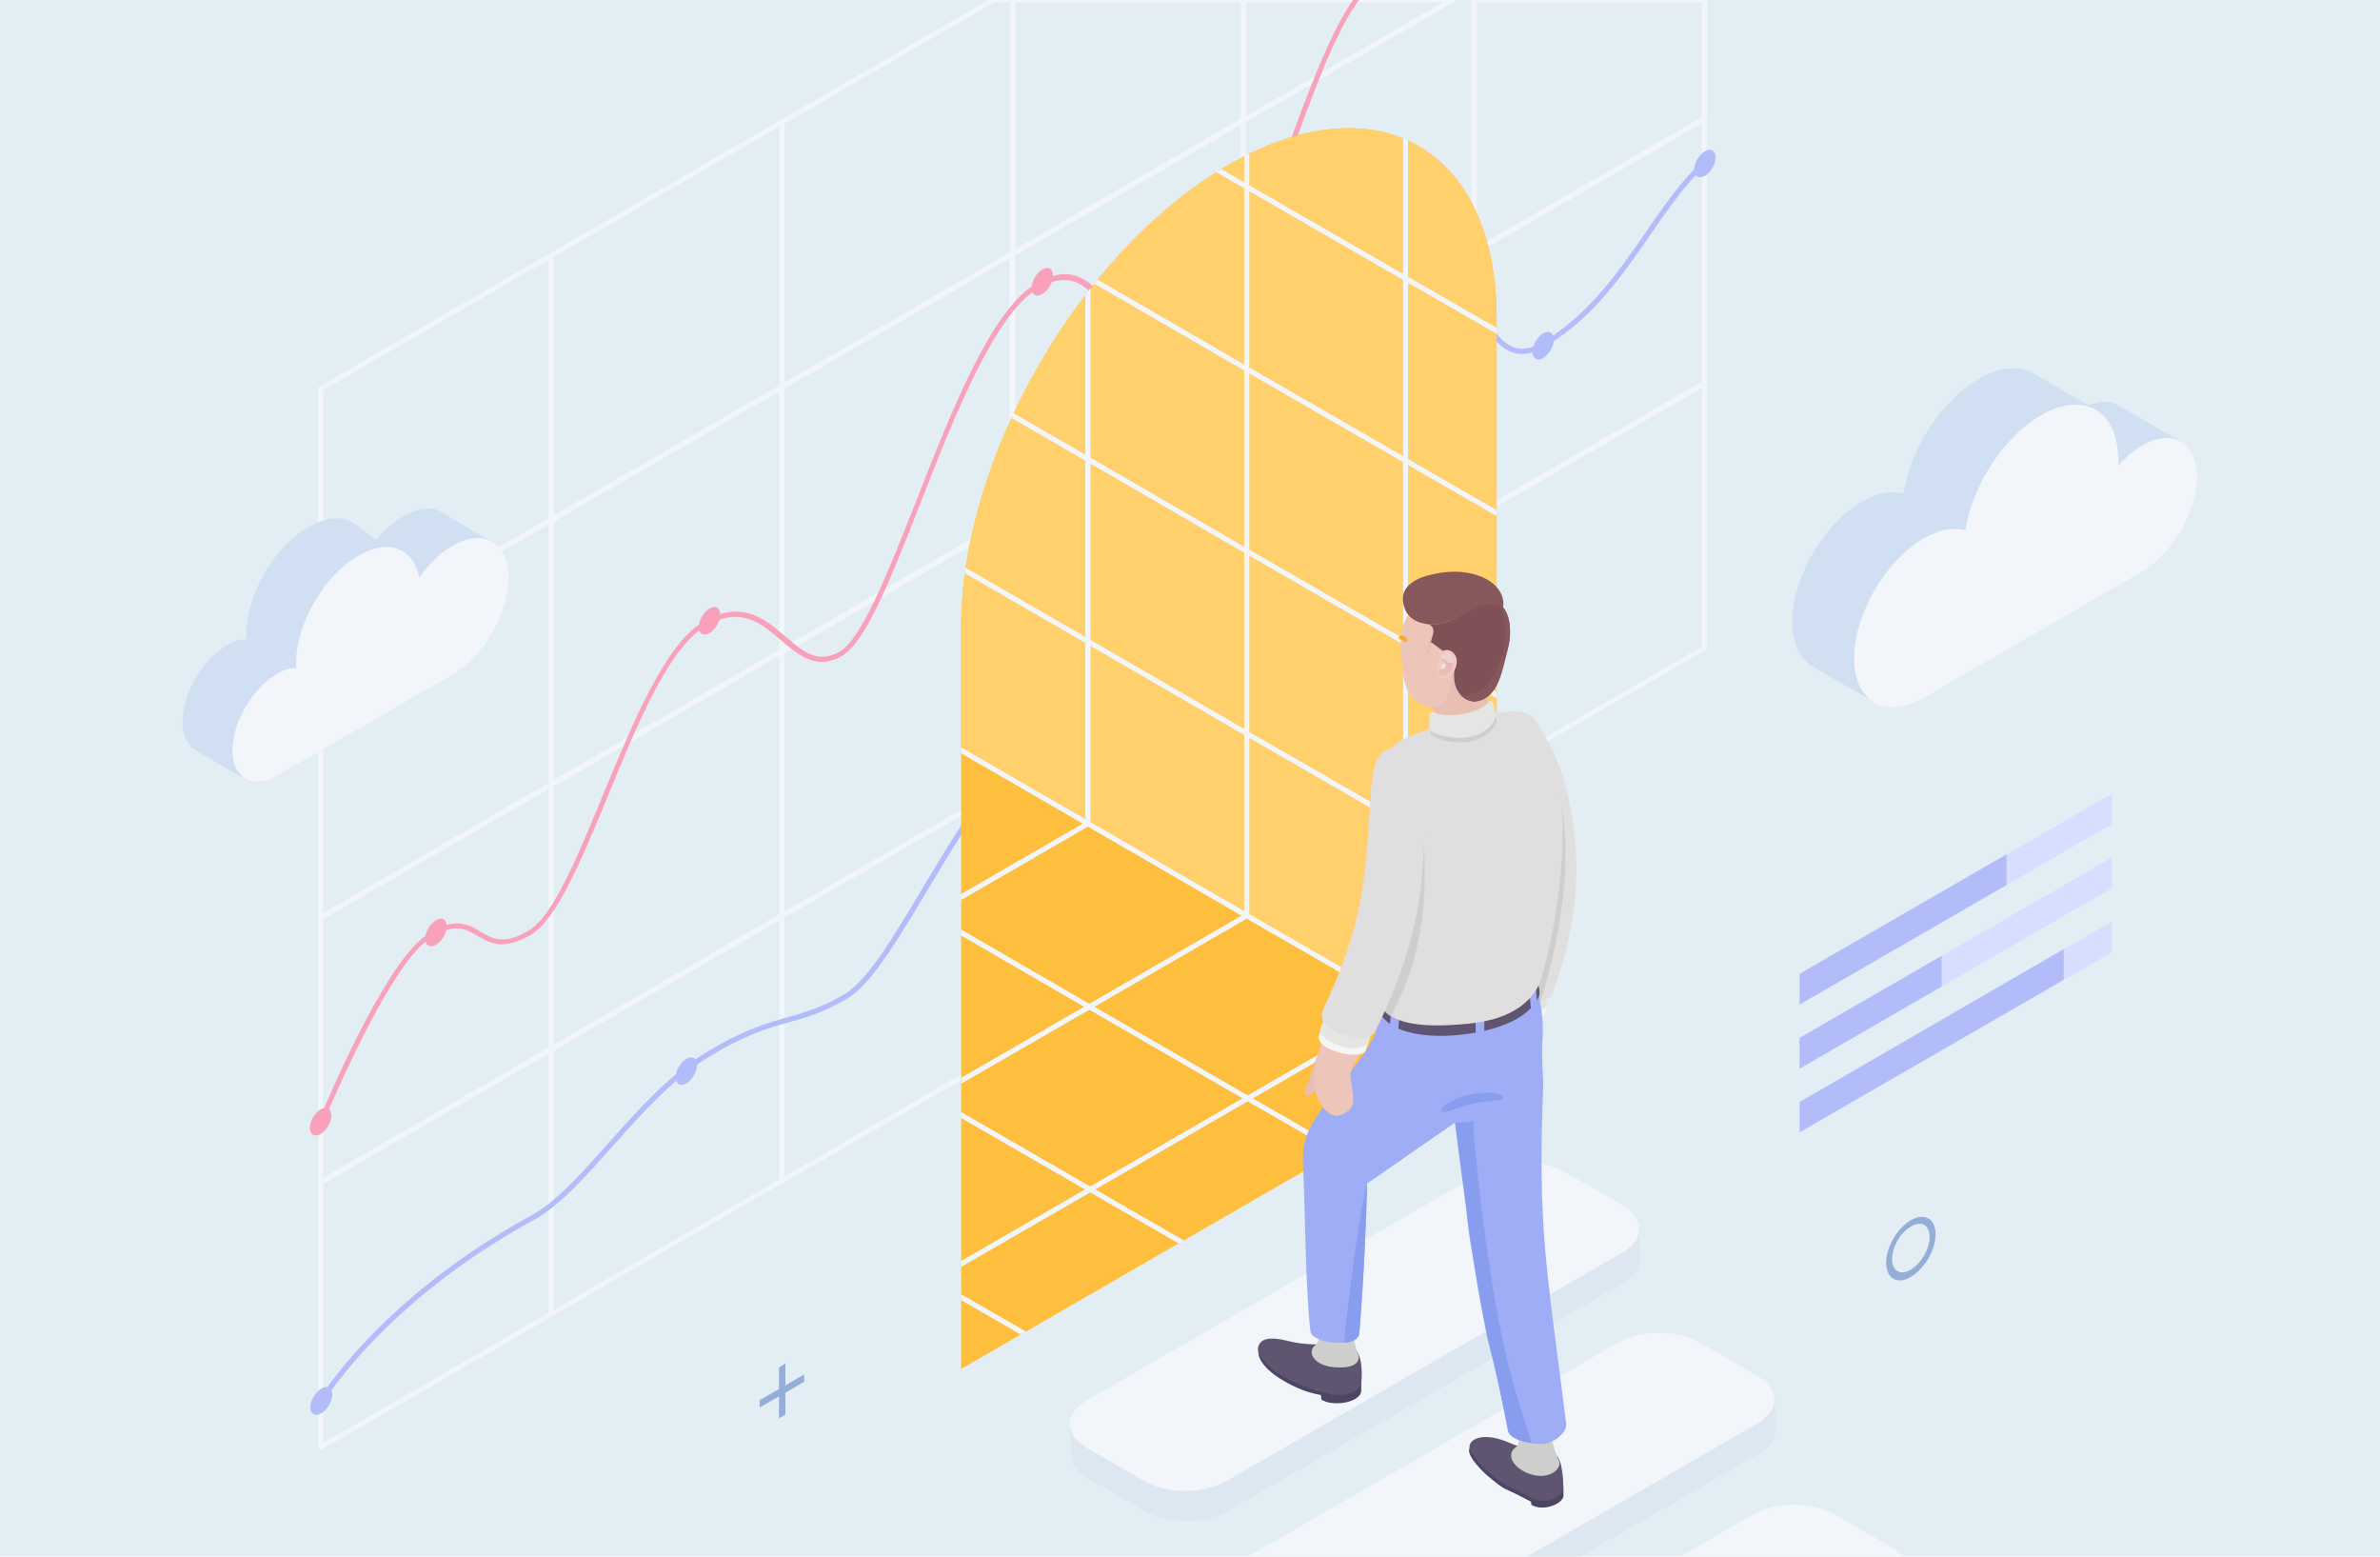 <?xml version="1.0" encoding="utf-8"?>
<!-- Generator: Adobe Illustrator 27.7.0, SVG Export Plug-In . SVG Version: 6.00 Build 0)  -->
<svg version="1.1" id="Layer_1" xmlns="http://www.w3.org/2000/svg" xmlns:xlink="http://www.w3.org/1999/xlink" x="0px" y="0px"
	 width="520px" height="340px" viewBox="0 0 520 340" style="enable-background:new 0 0 520 340;" xml:space="preserve">
<style type="text/css">
	.st0{fill:#E2EEF4;}
	.st1{fill:#F2F6FA;}
	.st2{fill:#D4ECE5;}
	.st3{fill:#DDE7F1;}
	.st4{fill:#F9A0BA;}
	.st5{fill:none;stroke:#B2BCF9;stroke-width:1.132;stroke-linecap:round;stroke-linejoin:round;stroke-miterlimit:10;}
	.st6{clip-path:url(#SVGID_00000014599810318852624510000015607081308360672691_);fill:#FFD06C;}
	.st7{clip-path:url(#SVGID_00000014599810318852624510000015607081308360672691_);}
	.st8{fill:none;stroke:#F2F6FA;stroke-width:1.05;stroke-linecap:round;stroke-linejoin:round;stroke-miterlimit:10;}
	.st9{fill:#F4F5F5;}
	.st10{fill:#E5E5E4;}
	.st11{fill:#E0DEDE;}
	.st12{fill:#CECECD;}
	.st13{fill:#4C4664;}
	.st14{fill:#5F5570;}
	.st15{fill:#9FADF7;}
	.st16{fill:#899DEF;}
	.st17{fill:#959288;}
	.st18{fill-rule:evenodd;clip-rule:evenodd;fill:#E8BFB2;}
	.st19{fill-rule:evenodd;clip-rule:evenodd;fill:#EDC6B9;}
	.st20{fill:#7F5055;}
	.st21{fill:#86585B;}
	.st22{fill-rule:evenodd;clip-rule:evenodd;fill:#F4A91C;}
	.st23{fill-rule:evenodd;clip-rule:evenodd;fill:#86585B;}
	.st24{fill:#EFCAC0;}
	.st25{opacity:0.58;fill:#F0D8D5;}
	.st26{fill:url(#SVGID_00000050638293281779999060000006153338209787134373_);}
	.st27{fill:#F4E2DC;}
	.st28{fill-rule:evenodd;clip-rule:evenodd;fill:#FAAC31;}
	.st29{filter:url(#Adobe_OpacityMaskFilter);}
	.st30{filter:url(#Adobe_OpacityMaskFilter_00000172427873091197229630000014774421049702781582_);}
	
		.st31{mask:url(#SVGID_00000072256514006578620400000015740407421158683796_);fill:url(#SVGID_00000173128188006722196620000000952082713668702357_);}
	.st32{fill:url(#SVGID_00000145020681302634627040000003220574996229751967_);}
	.st33{fill:#E8BFB2;}
	.st34{fill:#EDC6B9;}
	.st35{fill:#EDEDED;}
	.st36{fill:#D0E0F2;}
	.st37{fill:none;}
	.st38{fill:#B2BCF9;}
	.st39{fill:#D7DEFF;}
	.st40{opacity:0.6;fill:#6384C3;}
</style>
<rect class="st0" width="520" height="340"/>
<path class="st1" d="M384,300.5l-12.5-7.2c-5-2.9-13-2.9-18,0l-81,46.8h61.1l50.4-29.1C388.9,308,388.9,303.4,384,300.5z"/>
<path class="st2" d="M387.7,305.2L387.7,305.2c0,0,0,0,0,0.1C387.7,305.3,387.7,305.2,387.7,305.2z"/>
<path class="st3" d="M384,310.9L333.6,340h11.7l39-22.5c2.5-1.4,3.7-3.3,3.7-5.2c0-0.1-0.1-3.5-0.2-6.4
	C387.6,307.7,386.4,309.5,384,310.9z"/>
<path class="st1" d="M271.4,26.8c0.1,0,0.2,0.1,0.3,0.1s0.2,0,0.3-0.1l45.6-26.3c0.2-0.1,0.3-0.3,0.3-0.5h-46.6v26.3
	C271.1,26.5,271.2,26.7,271.4,26.8z M272.2,0.5h43.1l-43.1,24.9V0.5z"/>
<path class="st1" d="M321.7,55.5c0.1,0,0.2,0.1,0.3,0.1s0.2,0,0.3-0.1l50.4-29.1c0.2-0.1,0.3-0.3,0.3-0.5V0h-51.4v55.1
	C321.5,55.2,321.6,55.4,321.7,55.5z M322.5,0.5h49.3v25.1l-49.3,28.5V0.5z"/>
<path class="st1" d="M221,55.9c0.1,0,0.2,0.1,0.3,0.1s0.2,0,0.3-0.1l50.4-29.1c0.2-0.1,0.3-0.3,0.3-0.5V0h-51.4v55.4
	C220.7,55.6,220.8,55.8,221,55.9z M221.8,0.5h49.3V26l-49.3,28.5V0.5z"/>
<path class="st1" d="M170.6,26.2c-0.2,0.1-0.3,0.3-0.3,0.5v57.8c0,0.2,0.1,0.4,0.3,0.5c0.1,0,0.2,0.1,0.3,0.1s0.2,0,0.3-0.1
	l50.4-29.1c0.2-0.1,0.3-0.3,0.3-0.5V0H216L170.6,26.2z M220.7,55.1l-49.3,28.5V27l45.8-26.5h3.5V55.1z"/>
<path class="st1" d="M321.5,0v54.8l-49.3,28.5V26.6L318.3,0h-2.1l-44.8,25.9c-0.2,0.1-0.3,0.3-0.3,0.5v57.8c0,0.2,0.1,0.4,0.3,0.5
	c0.1,0,0.2,0.1,0.3,0.1s0.2,0,0.3-0.1l50.4-29.1c0.2-0.1,0.3-0.3,0.3-0.5V0H321.5z"/>
<path class="st1" d="M383,330.8l-15.9,9.2h48.8c-0.6-0.7-1.4-1.3-2.4-1.9l-12.5-7.2C396,328,387.9,328,383,330.8z"/>
<g>
	<path class="st1" d="M70.1,143.2c-0.1,0-0.2,0-0.3-0.1c-0.2-0.1-0.3-0.3-0.3-0.5V84.9c0-0.2,0.1-0.4,0.3-0.5l50.4-29.1
		c0.2-0.1,0.4-0.1,0.5,0s0.3,0.3,0.3,0.5v57.8c0,0.2-0.1,0.4-0.3,0.5l-50.4,29.1C70.3,143.2,70.2,143.2,70.1,143.2z M70.6,85.2v56.6
		l49.3-28.5V56.7L70.6,85.2z"/>
	<path class="st1" d="M120.5,114.1c-0.1,0-0.2,0-0.3-0.1c-0.2-0.1-0.3-0.3-0.3-0.5V55.8c0-0.2,0.1-0.4,0.3-0.5l50.4-29.1
		c0.2-0.1,0.4-0.1,0.5,0s0.3,0.3,0.3,0.5v57.8c0,0.2-0.1,0.4-0.3,0.5L120.7,114C120.7,114.1,120.6,114.1,120.5,114.1z M121,56.1
		v56.6l49.3-28.5V27.6L121,56.1z"/>
	<path class="st1" d="M221.2,113.8c-0.1,0-0.2,0-0.3-0.1c-0.2-0.1-0.3-0.3-0.3-0.5V55.4c0-0.2,0.1-0.4,0.3-0.5l50.4-29.1
		c0.2-0.1,0.4-0.1,0.5,0s0.3,0.3,0.3,0.5v57.8c0,0.2-0.1,0.4-0.3,0.5l-50.4,29.1C221.4,113.7,221.3,113.8,221.2,113.8z M221.8,55.7
		v56.6l49.3-28.5V27.2L221.8,55.7z"/>
	<path class="st1" d="M170.9,142.8c-0.1,0-0.2,0-0.3-0.1c-0.2-0.1-0.3-0.3-0.3-0.5V84.5c0-0.2,0.1-0.4,0.3-0.5L221,55
		c0.2-0.1,0.4-0.1,0.5,0s0.3,0.3,0.3,0.5v57.8c0,0.2-0.1,0.4-0.3,0.5l-50.4,29.1C171,142.8,171,142.8,170.9,142.8z M171.4,84.8v56.6
		l49.3-28.5V56.3L171.4,84.8z"/>
	<path class="st1" d="M70.1,201c-0.1,0-0.2,0-0.3-0.1c-0.2-0.1-0.3-0.3-0.3-0.5v-57.8c0-0.2,0.1-0.4,0.3-0.5l50.4-29.1
		c0.2-0.1,0.4-0.1,0.5,0s0.3,0.3,0.3,0.5v57.8c0,0.2-0.1,0.4-0.3,0.5l-50.4,29.1C70.3,201,70.2,201,70.1,201z M70.6,143v56.6
		l49.3-28.5v-56.6L70.6,143z"/>
	<path class="st1" d="M120.5,171.9c-0.1,0-0.2,0-0.3-0.1c-0.2-0.1-0.3-0.3-0.3-0.5v-57.8c0-0.2,0.1-0.4,0.3-0.5L170.6,84
		c0.2-0.1,0.4-0.1,0.5,0s0.3,0.3,0.3,0.5v57.8c0,0.2-0.1,0.4-0.3,0.5l-50.4,29.1C120.7,171.9,120.6,171.9,120.5,171.9z M121,113.9
		v56.6l49.3-28.5V85.4L121,113.9z"/>
	<path class="st1" d="M271.6,142.5c-0.1,0-0.2,0-0.3-0.1c-0.2-0.1-0.3-0.3-0.3-0.5V84.1c0-0.2,0.1-0.4,0.3-0.5l50.4-29.1
		c0.2-0.1,0.4-0.1,0.5,0s0.3,0.3,0.3,0.5v57.8c0,0.2-0.1,0.4-0.3,0.5l-50.4,29.1C271.8,142.5,271.7,142.5,271.6,142.5z M272.2,84.4
		V141l49.3-28.5V56L272.2,84.4z"/>
	<path class="st1" d="M221.2,171.6c-0.1,0-0.2,0-0.3-0.1c-0.2-0.1-0.3-0.3-0.3-0.5v-57.8c0-0.2,0.1-0.4,0.3-0.5l50.4-29.1
		c0.2-0.1,0.4-0.1,0.5,0s0.3,0.3,0.3,0.5V142c0,0.2-0.1,0.4-0.3,0.5l-50.4,29.1C221.4,171.5,221.3,171.6,221.2,171.6z M221.8,113.5
		v56.6l49.3-28.5V85L221.8,113.5z"/>
	<path class="st1" d="M170.9,200.6c-0.1,0-0.2,0-0.3-0.1c-0.2-0.1-0.3-0.3-0.3-0.5v-57.8c0-0.2,0.1-0.4,0.3-0.5l50.4-29.1
		c0.2-0.1,0.4-0.1,0.5,0s0.3,0.3,0.3,0.5V171c0,0.2-0.1,0.4-0.3,0.5l-50.4,29.1C171,200.6,171,200.6,170.9,200.6z M171.4,142.6v56.6
		l49.3-28.5v-56.6L171.4,142.6z"/>
	<path class="st1" d="M70.1,258.8c-0.1,0-0.2,0-0.3-0.1c-0.2-0.1-0.3-0.3-0.3-0.5v-57.8c0-0.2,0.1-0.4,0.3-0.5l50.4-29.1
		c0.2-0.1,0.4-0.1,0.5,0s0.3,0.3,0.3,0.5v57.8c0,0.2-0.1,0.4-0.3,0.5l-50.4,29.1C70.3,258.8,70.2,258.8,70.1,258.8z M70.6,200.8
		v56.6l49.3-28.5v-56.6L70.6,200.8z"/>
	<path class="st1" d="M120.5,229.7c-0.1,0-0.2,0-0.3-0.1c-0.2-0.1-0.3-0.3-0.3-0.5v-57.8c0-0.2,0.1-0.4,0.3-0.5l50.4-29.1
		c0.2-0.1,0.4-0.1,0.5,0s0.3,0.3,0.3,0.5v57.8c0,0.2-0.1,0.4-0.3,0.5l-50.4,29.1C120.7,229.7,120.6,229.7,120.5,229.7z M121,171.7
		v56.6l49.3-28.5v-56.6L121,171.7z"/>
	<path class="st1" d="M271.6,200.3c-0.1,0-0.2,0-0.3-0.1c-0.2-0.1-0.3-0.3-0.3-0.5V142c0-0.2,0.1-0.4,0.3-0.5l50.4-29.1
		c0.2-0.1,0.4-0.1,0.5,0s0.3,0.3,0.3,0.5v57.8c0,0.2-0.1,0.4-0.3,0.5l-50.4,29.1C271.8,200.3,271.7,200.3,271.6,200.3z M272.2,142.3
		v56.6l49.3-28.5v-56.6L272.2,142.3z"/>
	<path class="st1" d="M322,113.4c-0.1,0-0.2,0-0.3-0.1c-0.2-0.1-0.3-0.3-0.3-0.5V55.1c0-0.2,0.1-0.4,0.3-0.5l50.4-29.1
		c0.2-0.1,0.4-0.1,0.5,0s0.3,0.3,0.3,0.5v57.8c0,0.2-0.1,0.4-0.3,0.5l-50.4,29.1C322.2,113.4,322.1,113.4,322,113.4z M322.5,55.4
		V112l49.3-28.5V26.9L322.5,55.4z"/>
	<path class="st1" d="M322,171.2c-0.1,0-0.2,0-0.3-0.1c-0.2-0.1-0.3-0.3-0.3-0.5v-57.8c0-0.2,0.1-0.4,0.3-0.5l50.4-29.1
		c0.2-0.1,0.4-0.1,0.5,0s0.3,0.3,0.3,0.5v57.8c0,0.2-0.1,0.4-0.3,0.5l-50.4,29.1C322.2,171.2,322.1,171.2,322,171.2z M322.5,113.2
		v56.6l49.3-28.5V84.7L322.5,113.2z"/>
	<path class="st1" d="M221.2,229.4c-0.1,0-0.2,0-0.3-0.1c-0.2-0.1-0.3-0.3-0.3-0.5V171c0-0.2,0.1-0.4,0.3-0.5l50.4-29.1
		c0.2-0.1,0.4-0.1,0.5,0s0.3,0.3,0.3,0.5v57.8c0,0.2-0.1,0.4-0.3,0.5l-50.4,29.1C221.4,229.3,221.3,229.4,221.2,229.4z M221.8,171.3
		v56.6l49.3-28.5v-56.6L221.8,171.3z"/>
	<path class="st1" d="M170.9,258.5c-0.1,0-0.2,0-0.3-0.1c-0.2-0.1-0.3-0.3-0.3-0.5v-57.8c0-0.2,0.1-0.4,0.3-0.5l50.4-29.1
		c0.2-0.1,0.4-0.1,0.5,0s0.3,0.3,0.3,0.5v57.8c0,0.2-0.1,0.4-0.3,0.5l-50.4,29.1C171,258.4,171,258.5,170.9,258.5z M171.4,200.4V257
		l49.3-28.5v-56.6L171.4,200.4z"/>
	<path class="st1" d="M70.1,316.6c-0.1,0-0.2,0-0.3-0.1c-0.2-0.1-0.3-0.3-0.3-0.5v-57.8c0-0.2,0.1-0.4,0.3-0.5l50.4-29.1
		c0.2-0.1,0.4-0.1,0.5,0s0.3,0.3,0.3,0.5V287c0,0.2-0.1,0.4-0.3,0.5l-50.4,29.1C70.3,316.6,70.2,316.6,70.1,316.6z M70.6,258.6v56.6
		l49.3-28.5v-56.6L70.6,258.6z"/>
	<path class="st1" d="M120.5,287.5c-0.1,0-0.2,0-0.3-0.1c-0.2-0.1-0.3-0.3-0.3-0.5v-57.8c0-0.2,0.1-0.4,0.3-0.5l50.4-29.1
		c0.2-0.1,0.4-0.1,0.5,0s0.3,0.3,0.3,0.5v57.8c0,0.2-0.1,0.4-0.3,0.5l-50.4,29.1C120.7,287.5,120.6,287.5,120.5,287.5z M121,229.5
		v56.6l49.3-28.5V201L121,229.5z"/>
</g>
<path class="st4" d="M295.6,0c-5.1,7.4-9.7,19.9-14.5,33c-6.8,18.5-13.8,37.5-22.8,43.4c-6.7,4.3-10.1-0.8-14-6.8
	c-4.1-6.3-8.8-13.4-18.2-7.5c-9.7,6-18.3,27.9-25.9,47.3c-6.1,15.4-11.8,30-16.7,32.9c-4.9,2.8-8.1,0-11.9-3.3
	c-4.5-3.8-9.6-8.2-18.1-3.1c-8.2,5-15,21.5-21.7,37.6c-5.6,13.6-10.9,26.5-16.2,29.7c-5.5,3.3-8,1.9-10.6,0.3
	c-2.8-1.7-5.8-3.4-12,0.9c-9.3,6.4-22.8,39-23.3,40.4c-0.1,0.3,0,0.6,0.3,0.7c0.1,0,0.1,0,0.2,0c0.2,0,0.4-0.1,0.5-0.4
	c0.1-0.3,13.9-33.7,22.9-39.9c5.6-3.8,8-2.4,10.7-0.8c2.7,1.6,5.7,3.3,11.8-0.3c5.6-3.4,11-16.4,16.7-30.2
	c6.5-15.9,13.3-32.3,21.2-37c7.8-4.7,12.3-0.8,16.7,3c3.8,3.2,7.7,6.6,13.2,3.4c5.3-3,10.8-17.1,17.2-33.4
	c7.5-19.2,16.1-40.9,25.4-46.7c8.5-5.3,12.5,0.7,16.7,7.2c3.9,5.9,7.9,12.1,15.6,7.1c9.3-6,16.4-25.3,23.3-43.9
	C287,20,291.7,7.1,296.9,0H295.6z"/>
<path class="st5" d="M372.5,35.6c-11.2,9.7-18.3,29.9-35.5,39.8c-19.1,11-16.9-49.2-33.8-38.6c-15.2,9.6-25.3,111.7-43,123.2
	c-15,9.7-15.1-9.6-32.5,1.3c-17.4,10.9-31.6,49.8-43,56.4c-11.4,6.6-15,3.5-30.2,12.7c-15.2,9.2-26.7,29.4-38.2,35.6
	c-32.8,17.9-46,39.8-46,39.8"/>
<g>
	<g>
		<defs>
			<path id="SVGID_1_" d="M268.4,36C236.1,54.7,210,99.8,210,136.9V299l117-67.5V69.3C326.9,32.3,300.7,17.4,268.4,36z"/>
		</defs>
		<use xlink:href="#SVGID_1_"  style="overflow:visible;fill:#FFBF3E;"/>
		<clipPath id="SVGID_00000075129652190416006620000003004256336810509746_">
			<use xlink:href="#SVGID_1_"  style="overflow:visible;"/>
		</clipPath>
		<polygon style="clip-path:url(#SVGID_00000075129652190416006620000003004256336810509746_);fill:#FFD06C;" points="390.7,268.1 
			196.4,155.9 196.4,-46.5 390.7,65.7 		"/>
		<g style="clip-path:url(#SVGID_00000075129652190416006620000003004256336810509746_);">
			<polygon class="st8" points="203.1,0.7 168.4,-19.3 168.4,-59.1 203.1,-39.1 			"/>
			<polygon class="st8" points="237.7,20.7 203.1,0.7 203.1,-39.1 237.7,-19.1 			"/>
			<polygon class="st8" points="272.4,40.8 237.7,20.7 237.7,-19.1 272.4,1 			"/>
			<polygon class="st8" points="341.8,80.8 307.1,60.8 307.1,21 341.8,41 			"/>
			<polygon class="st8" points="307.1,60.8 272.4,40.8 272.4,1 307.1,21 			"/>
			<polygon class="st8" points="203.1,40.5 168.4,20.5 168.4,-19.3 203.1,0.7 			"/>
			<polygon class="st8" points="237.7,60.5 203.1,40.5 203.1,0.7 237.7,20.7 			"/>
			<polygon class="st8" points="272.4,80.6 237.7,60.5 237.7,20.7 272.4,40.8 			"/>
			<polygon class="st8" points="341.8,120.6 307.1,100.6 307.1,60.8 341.8,80.8 			"/>
			<polygon class="st8" points="307.1,100.6 272.4,80.6 272.4,40.8 307.1,60.8 			"/>
			<polygon class="st8" points="203.1,80.3 168.4,60.3 168.4,20.5 203.1,40.5 			"/>
			<polygon class="st8" points="237.7,100.3 203.1,80.3 203.1,40.5 237.7,60.5 			"/>
			<polygon class="st8" points="272.4,120.4 237.7,100.3 237.7,60.5 272.4,80.6 			"/>
			<polygon class="st8" points="341.8,160.4 307.1,140.4 307.1,100.6 341.8,120.6 			"/>
			<polygon class="st8" points="307.1,140.4 272.4,120.4 272.4,80.6 307.1,100.6 			"/>
			<polygon class="st8" points="203.1,120.1 168.4,100.1 168.4,60.3 203.1,80.3 			"/>
			<polygon class="st8" points="237.7,140.1 203.1,120.1 203.1,80.3 237.7,100.3 			"/>
			<polygon class="st8" points="272.4,160.2 237.7,140.1 237.7,100.3 272.4,120.4 			"/>
			<polygon class="st8" points="341.8,200.2 307.1,180.2 307.1,140.4 341.8,160.4 			"/>
			<polygon class="st8" points="307.1,180.2 272.4,160.2 272.4,120.4 307.1,140.4 			"/>
			<polygon class="st8" points="203.1,159.9 168.4,139.9 168.4,100.1 203.1,120.1 			"/>
			<polygon class="st8" points="237.7,179.9 203.1,159.9 203.1,120.1 237.7,140.1 			"/>
			<polygon class="st8" points="272.4,200 237.7,179.9 237.7,140.1 272.4,160.2 			"/>
			<polygon class="st8" points="341.8,240 307.1,220 307.1,180.2 341.8,200.2 			"/>
			<polygon class="st8" points="307.1,220 272.4,200 272.4,160.2 307.1,180.2 			"/>
		</g>
		<g style="clip-path:url(#SVGID_00000075129652190416006620000003004256336810509746_);">
			<polygon class="st8" points="168.6,179.8 133.9,159.8 168.4,139.9 203.1,159.9 			"/>
			<polygon class="st8" points="203.3,199.8 168.6,179.8 203.1,159.9 237.7,179.9 			"/>
			<polygon class="st8" points="238,219.9 203.3,199.8 237.7,179.9 272.4,200 			"/>
			<polygon class="st8" points="307.3,259.9 272.6,239.9 307.1,220 341.8,240 			"/>
			<polygon class="st8" points="272.6,239.9 238,219.9 272.4,200 307.1,220 			"/>
			<polygon class="st8" points="134.1,199.7 99.4,179.7 133.9,159.8 168.6,179.8 			"/>
			<polygon class="st8" points="168.8,219.7 134.1,199.7 168.6,179.8 203.3,199.8 			"/>
			<polygon class="st8" points="203.5,239.8 168.8,219.7 203.3,199.8 238,219.9 			"/>
			<polygon class="st8" points="272.9,279.8 238.2,259.8 272.6,239.9 307.3,259.9 			"/>
			<polygon class="st8" points="238.2,259.8 203.5,239.8 238,219.9 272.6,239.9 			"/>
			<polygon class="st8" points="99.7,219.6 65,199.6 99.4,179.7 134.1,199.7 			"/>
			<polygon class="st8" points="134.3,239.6 99.7,219.6 134.1,199.7 168.8,219.7 			"/>
			<polygon class="st8" points="169,259.7 134.3,239.6 168.8,219.7 203.5,239.8 			"/>
			<polygon class="st8" points="238.4,299.7 203.7,279.7 238.2,259.8 272.9,279.8 			"/>
			<polygon class="st8" points="203.7,279.7 169,259.7 203.5,239.8 238.2,259.8 			"/>
			<polygon class="st8" points="65.2,239.5 30.5,219.5 65,199.6 99.7,219.6 			"/>
			<polygon class="st8" points="99.9,259.5 65.2,239.5 99.7,219.6 134.3,239.6 			"/>
			<polygon class="st8" points="134.6,279.6 99.9,259.5 134.3,239.6 169,259.7 			"/>
			<polygon class="st8" points="203.9,319.6 169.2,299.6 203.7,279.7 238.4,299.7 			"/>
			<polygon class="st8" points="169.2,299.6 134.6,279.6 169,259.7 203.7,279.7 			"/>
			<polygon class="st8" points="30.7,259.4 -4,239.4 30.5,219.5 65.2,239.5 			"/>
			<polygon class="st8" points="65.4,279.4 30.7,259.4 65.2,239.5 99.9,259.5 			"/>
			<polygon class="st8" points="100.1,299.5 65.4,279.4 99.9,259.5 134.6,279.6 			"/>
			<polygon class="st8" points="169.5,339.5 134.8,319.5 169.2,299.6 203.9,319.6 			"/>
			<polygon class="st8" points="134.8,319.5 100.1,299.5 134.6,279.6 169.2,299.6 			"/>
		</g>
	</g>
</g>
<g>
	<path class="st1" d="M250,323.5l-12.5-7.2c-5-2.9-5-7.5-0.1-10.4l86.5-49.9c4.9-2.8,13-2.8,18,0l12.5,7.2c5,2.9,5,7.5,0.1,10.4
		L268,323.5C263,326.4,254.9,326.4,250,323.5z"/>
	<path class="st2" d="M358.1,267.9L358.1,267.9c0,0,0,0,0,0.1C358.1,268,358.1,267.9,358.1,267.9z"/>
	<path class="st3" d="M250.2,330.1l-12.5-7.2c-2.5-1.4-3.7-3.3-3.7-5.2c0-0.2-0.2-6.4-0.2-6.4l0,0c0.1,1.8,1.3,3.6,3.7,5l12.5,7.2
		c5,2.9,13,2.9,18,0l86.5-49.9c2.4-1.4,3.6-3.2,3.7-5c0.1,2.9,0.2,6.3,0.2,6.4c0,1.9-1.2,3.8-3.7,5.2l-86.5,49.9
		C263.3,333,255.2,333,250.2,330.1z"/>
</g>
<g>
	<g>
		<g>
			<path class="st9" d="M328.1,214.8l-1,4.1c-0.3,1.2,0.8,2.6,4.1,3.3c3.3,0.7,6.2,0.2,6.4-1l0.8-3.8L328.1,214.8z"/>
			<path class="st10" d="M332.7,216.2c2,0.4,4.1,0.3,5.4,0.2c0.3,0.4,0.1,2.5,0,2.9c-0.3,1.3-3.1,2.3-5.9,1.7
				c-2.7-0.6-5.3-2-4.9-3.3c0.2-0.6,0.6-2.9,1.1-3.3C329.5,215.2,330.8,215.8,332.7,216.2z"/>
			<path class="st11" d="M339.3,216.7c-0.7,2.2-3.5,2.6-7.6,1.7s-4.8-2.9-4.5-4.6c0.2-1.1,4.4-10.9,5.5-24.1
				c0.7-8.5-6.1-20.6-7.4-25.3c-1.6-6.2,1.5-8.5,5.2-8.7c4.6-0.3,4.6,0.9,7.7,6.3c2.4,4.2,6.3,14.1,6.2,28.4
				C344.4,203.9,339.7,215.4,339.3,216.7z"/>
		</g>
		<path class="st12" d="M338.7,166.9c-4.2-9.9-4.1-11.3-12.2-9.6c-1.3,1.4-1.8,3.6-0.9,6.9c1.2,4.7,8.1,16.8,7.4,25.3
			c-1.1,13.3-5.3,21.7-5.5,22.8c-0.3,1.8,0.3,5,4.3,6c2.1,0.5,4.7,0.5,4.7,0.5C341.4,204,344.9,181.9,338.7,166.9z"/>
	</g>
	<g>
		<g>
			<path class="st13" d="M341.6,326.7c0,1.6-4.2,3.6-7,2l-0.1-0.7c-0.3-0.2-2.2-1.1-2.3-1.2c-3.5-1.8-3.2-1.2-5.9-3.4
				c-2.5-1.9-5.7-5.3-5.3-6.9c0.5-1.7,3.7-2.5,8.7-0.3c5.2,2.3,8.2,1,10.1,2.5S341.6,325.1,341.6,326.7z"/>
			<path class="st14" d="M341.5,325.3c0,1.6-4,3.5-6.6,2c-4.3-2.4-5.6-2.3-8.6-4.8c-2.3-1.9-5.6-5.3-5.2-6.8
				c0.4-1.7,3.5-2.8,8.6-0.6c5.2,2.3,8.2,1,10.1,2.5C341.6,319.1,341.5,323.7,341.5,325.3z"/>
			<path class="st12" d="M340.6,319c0.8,1.5-1.8,4.4-6.2,3c-3.9-1.3-5.5-4.4-3.1-6c0.8-0.5,0.6-2.2,0.3-3.9
				c-0.4-2.3-0.7-4.6-0.7-4.6l7.6,0.5C338.6,313.6,339.5,316.7,340.6,319z"/>
		</g>
		<path class="st15" d="M329.5,312.6c0.5,1.7,3.8,2.7,6.8,2.8c2.8,0.1,4.6-1.6,5.4-2.7c0.4-0.5,0.5-1.1,0.5-1.7
			c-4.3-34.3-6.3-42.5-5-74.6c-0.3-3.8-0.3-10.5-0.6-14.3l-15.3,6.1l-1.3,4.2C320.5,278.8,318.6,256,329.5,312.6z"/>
		<path class="st16" d="M316.4,233.9c1.1-0.7,2.3-1,3.5-0.9c1.5,0.1,1.8,1.1,2.5,2.7c-1.1,7-0.2,14.8,0.2,18.3
			c0.1,1,2,20.3,5.3,36.7c2,10.1,5.3,20.2,6.8,24.5c-2.5-0.3-4.9-1.3-5.2-2.7c-1.6-8.2-3.1-14.8-4.5-20.1
			C321.8,276.7,321.1,269.8,316.4,233.9z"/>
		<g>
			<path class="st13" d="M297.4,303.8c0,1.5-2.5,2.7-5.2,2.7c-1.2,0-2.3-0.1-3.5-0.8l-0.1-1c-3-0.5-5.8-1.7-8.3-3.2
				c-4.1-2.4-5.7-5.1-5.3-6.5c0.5-1.6,1.9-2.5,7-1.2s12.6,0.1,14.2,1.7C297.8,297.1,297.4,302.3,297.4,303.8z"/>
			<path class="st14" d="M297.4,302.2c-0.2,1.5-2.9,2.6-5.2,2.5c-2.2-0.1-7.9-1.7-12-4.2c-4.1-2.4-5.7-5-5.3-6.3
				c0.5-1.6,1.9-2.5,7-1.2s12.6,0.1,14.2,1.7C297.8,296.4,297.6,300.7,297.4,302.2z"/>
			<path class="st12" d="M296.7,295.7c0.7,1.7-0.7,3.4-5.5,2.9c-4.4-0.5-5.7-3.5-3.7-4.9c0.7-0.5,0.8-2,0.7-3.7
				c-0.1-2.2-0.2-4.5-0.2-4.5h7.7C295.3,291.1,295.9,293.4,296.7,295.7z"/>
		</g>
		<path class="st15" d="M284.7,254.4c0.5,10.9,0.5,26.5,1.6,36.3c0.3,3,10.6,3.7,10.7,0.4c1.1-13.9,1.5-24,1.7-32.6
			c8-5.5,16-11.1,24-16.6c0,0,2.4-4.7,2.2-5.6c-0.2-0.9-3.2-9.2-3.2-9.2c-7-1.1-14-0.8-21-1.8c-2.1,5.4-8.8,12.3-11.7,16.6
			C285.9,246.4,284.4,249,284.7,254.4z"/>
		<g>
			<path class="st15" d="M335.3,235.7c2.1-5.6,2.5-13.2,0.4-20.2c-1.6,4.4-10.2,8.7-21.1,8.5c-12-0.2-13-5.9-13-5.9s-1,6-1.3,12.7
				c-0.5,11.1,11.6,14.4,17.8,14.4C324.3,245.3,334.7,242.1,335.3,235.7z"/>
			<g>
				<path class="st17" d="M312.9,223.8c3.1,0.1,6-0.3,8.6-1c-2,0.4-4.3,0.6-6.7,0.5c-12-0.2-13.3-5.2-13.3-5.2s-0.2,0.9-0.4,2.5
					C302.8,222.1,306.2,223.7,312.9,223.8z"/>
			</g>
			<path class="st14" d="M301.5,218c2.3,5.7,12.7,6.5,22,4.8c6.5-1.2,10.4-4.4,12.2-8c0.3-0.6,0.9,1.9,0.6,2.7
				c-1.4,3.5-5.9,6.4-12.7,7.8c-9.8,2.1-20.8,0.9-22.5-5.1C300.8,219.3,301.3,217.7,301.5,218z"/>
			<path class="st16" d="M328.4,239.9c0.1-0.8-1.6-1.6-5.7-1.1c-4.2,0.5-8.4,3-7.8,3.8c0.7,0.9,2.8-0.6,6.8-1.5
				C325.9,240.2,328.3,240.5,328.4,239.9z"/>
			
				<rect x="303.8" y="219.9" transform="matrix(0.996 8.963441e-02 -8.963441e-02 0.996 21.168 -26.421)" class="st15" width="1.9" height="5.1"/>
			<rect x="322.4" y="221.3" class="st15" width="1.9" height="5.1"/>
			<polygon class="st15" points="335.8,218.7 334.5,220.4 334.1,216.3 335.5,214.8 			"/>
		</g>
		<path class="st16" d="M298.7,258.6c-0.3,8.6-0.6,18.7-1.7,32.6c-0.1,1.3-1.5,2-3.4,2.1C295,280.6,297.1,264.2,298.7,258.6z"/>
	</g>
	<path class="st11" d="M318.9,157.6c14.3-3.3,15.8-4.5,20.3,7.8c4.7,13.1,1,36.7-2.4,48.2c-1.3,4.3-5.6,9-16,10
		c-9.5,0.9-20.1,0.8-20.1-7.8c-0.1-9.4,3.5-24.5,1-36.8C298.7,164,303.4,161.1,318.9,157.6z"/>
	<path class="st18" d="M325.6,155.3c0.3,3.5-7.5,5.8-10.6,4.2c-0.6-0.9-0.3-3.1-2.1-4.8c-1.2-1.2,1-1.7,1.6-5.2
		c0.6-3.5,10.3-6.8,10.5-3.8C325.3,148.3,324.6,152.3,325.6,155.3z"/>
	<path class="st19" d="M323.8,143.7c-3.5,2.1-6.3,1.9-6.6,4.5c-0.5,3.8-1.4,6.4-4.9,6.1c-3.4-0.3-5.5-3.7-5.7-7.2
		c-0.1-2.1-0.6-3.8-0.6-6.2c-0.1-5.6,2.5-9.3,8-9.9C320.6,130.3,328.6,140.8,323.8,143.7z"/>
	<path id="XMLID_7_" class="st20" d="M329.4,142c-1.2,4.3-1.9,10.5-6.9,11.2c-1.5,0.2-5.8-1.3-4.6-7.7c0.1-0.6,0.1-1.1-0.4-1.9
		c-0.5-0.8-3-1.5-3.6,1.1c-0.2,0.8-1.9,0.1-1.9-1.1c0.1-4.6,3.4-6.8-1.5-7.8c-4.9-1-4-6.3-2.5-7.7c3.6-3.4,12-3.9,16.7-1.1
		c1.8,1.1,2.6,3.4,2.1,4.5C329.6,132.4,330.7,137.1,329.4,142z"/>
	<path id="XMLID_6_" class="st21" d="M329.3,142c-1.2,4.3-1.9,10.5-6.9,11.2c-0.8,0.1-2.2-0.2-3.3-1.4c9,1.4,12.3-16.9,7.6-20.3
		C329.6,132.4,330.7,137.1,329.3,142z"/>
	<path class="st22" d="M326.8,131.5c-4.3-1-5.7,2.2-10.2,4.2c-2.7,1.2-8.1,1.1-9.6-2.6c-1.5-3.7,0.6-5.9,4-7.1
		C321.4,122.7,328,127.3,326.8,131.5z"/>
	<path class="st23" d="M328.4,132.7c-4.2-1.9-7.3,1-11.8,3c-2.7,1.2-8.1,1.1-9.6-2.6c-1.5-3.7,0.6-5.9,4-7.1
		C321.4,122.7,329.3,127.3,328.4,132.7z"/>
	<g>
		<g>
			<path class="st24" d="M318.3,144.4c0,1.5-0.8,2.8-2,3.5c-0.3,0.1-1,0.4-1.4,0.4c-1.3,0-0.9-1.6-1-3c0-1.3,0.7-3.2,2-3.3
				C317.1,141.8,318.3,143,318.3,144.4z"/>
			<path class="st25" d="M317.6,144.5c0,1.5-0.9,2.7-2.3,3c-0.4,0.1-1.3-0.8-0.8-1.3c0.3-0.3,0.4-0.5,0.3-0.8
				c-0.1-0.5,1.1-0.7,0.7-0.9c-0.8-0.5-0.9-1.9,0.2-2C316.7,142.5,317.6,143.4,317.6,144.5z"/>
			
				<linearGradient id="SVGID_00000055665448131404447790000010369194078404608159_" gradientUnits="userSpaceOnUse" x1="-13967.815" y1="-505.355" x2="-13968.78" y2="-508.167" gradientTransform="matrix(0.998 -5.880000e-02 5.880000e-02 0.998 14290.244 -169.792)">
				<stop  offset="0" style="stop-color:#EDC6B9"/>
				<stop  offset="1" style="stop-color:#E8B9BA"/>
			</linearGradient>
			<path style="fill:url(#SVGID_00000055665448131404447790000010369194078404608159_);" d="M317.6,144.9c-0.2-0.1-0.7-0.1-1.1-0.2
				c-0.6-0.2-0.4-0.7-1.6-0.8c0.1,0.3,0.3,0.6,0.6,0.8c0.4,0.2-0.8,0.4-0.7,0.9c0.1,0.3,0,0.5-0.3,0.8c-0.6,0.5,0.3,1.4,0.8,1.3
				C316.6,147.2,317.5,146.2,317.6,144.9z"/>
			<path class="st27" d="M315.8,145.7c0.2-0.3,0.1-0.7-0.2-0.8c0,0-0.1,0-0.1,0c-0.2,0.2-0.7,0.3-0.6,0.7c0,0.1,0,0.3,0,0.4
				c0.1,0.1,0.1,0.1,0.2,0.1C315.3,146.2,315.7,146,315.8,145.7z"/>
		</g>
	</g>
	<path class="st12" d="M301.7,179.1c2.4,12.3-1.1,27.4-1,36.8c0,2.9,1.2,4.8,3.2,6.1c1.3-2.7,5.5-10,6.9-22.3
		c1.1-9.4,0.2-18.6-0.9-23.2C308.6,171.4,300,170.9,301.7,179.1z"/>
	<path class="st28" d="M305.6,139.2c0,0.5,0.3,0.3,0.8,0.7c1,0.6,1.5,0.2,0.9-0.5C306.6,138.5,305.6,138.7,305.6,139.2z"/>
	<defs>
		<filter id="Adobe_OpacityMaskFilter" filterUnits="userSpaceOnUse" x="312" y="140.2" width="4.1" height="5">
			<feFlood  style="flood-color:white;flood-opacity:1" result="back"/>
			<feBlend  in="SourceGraphic" in2="back" mode="normal"/>
		</filter>
	</defs>
	
		<mask maskUnits="userSpaceOnUse" x="312" y="140.2" width="4.1" height="5" id="SVGID_00000091007196792003750760000009897904086668799155_">
		<g class="st29">
			<defs>
				
					<filter id="Adobe_OpacityMaskFilter_00000162323272997058761520000016603663370624025265_" filterUnits="userSpaceOnUse" x="312" y="140.2" width="4.1" height="5">
					<feFlood  style="flood-color:white;flood-opacity:1" result="back"/>
					<feBlend  in="SourceGraphic" in2="back" mode="normal"/>
				</filter>
			</defs>
			
				<mask maskUnits="userSpaceOnUse" x="312" y="140.2" width="4.1" height="5" id="SVGID_00000091007196792003750760000009897904086668799155_">
				<g style="filter:url(#Adobe_OpacityMaskFilter_00000162323272997058761520000016603663370624025265_);">
				</g>
			</mask>
			
				<linearGradient id="SVGID_00000056402179788698628230000005603483075826296763_" gradientUnits="userSpaceOnUse" x1="-13909.108" y1="344.635" x2="-13907.387" y2="341.366" gradientTransform="matrix(1 7.700000e-03 -7.700000e-03 1 14224.421 -92.918)">
				<stop  offset="0" style="stop-color:#FFFFFF"/>
				<stop  offset="1" style="stop-color:#000000"/>
			</linearGradient>
			
				<path style="mask:url(#SVGID_00000091007196792003750760000009897904086668799155_);fill:url(#SVGID_00000056402179788698628230000005603483075826296763_);" d="
				M312.6,140.2c-0.4,1.3-0.7,2.3-0.6,3.7c0.1,0.9,1.8,1.8,2,1c0.7-2.4,2-2.1,2.1-2.1L312.6,140.2z"/>
		</g>
	</mask>
	
		<linearGradient id="SVGID_00000010305982774608916090000013712123895276245653_" gradientUnits="userSpaceOnUse" x1="-13909.108" y1="344.635" x2="-13907.387" y2="341.366" gradientTransform="matrix(1 7.700000e-03 -7.700000e-03 1 14224.421 -92.918)">
		<stop  offset="0" style="stop-color:#EDC6B9"/>
		<stop  offset="1" style="stop-color:#EDC6B9"/>
	</linearGradient>
	<path style="fill:url(#SVGID_00000010305982774608916090000013712123895276245653_);" d="M312.6,140.2c-0.4,1.3-0.7,2.3-0.6,3.7
		c0.1,0.9,1.8,1.8,2,1c0.7-2.4,2-2.1,2.1-2.1L312.6,140.2z"/>
	<path class="st12" d="M321.3,161.9c-3.9,0.9-8.1-0.7-8.7-1.6l-0.1-3.7c0.9,1,4.3,1.4,7,1c3.6-0.6,5.4-1.8,6.5-3.4l1,3.3
		C326.5,159.1,325,161.1,321.3,161.9z"/>
	<path class="st10" d="M321.3,160.9c-3.3,0.7-7-0.2-8.5-1.1c-0.4-0.2-0.6-0.6-0.5-1.1l0-2.5c0-0.5,0.5-0.7,0.9-0.6
		c1.4,0.6,4,0.8,6.1,0.4c3-0.5,4.9-1.5,6-2.7c0.3-0.3,0.8-0.2,0.9,0.2l0.6,2.3c0.1,0.3,0.1,0.6-0.1,0.9
		C326.2,158.4,324.7,160.1,321.3,160.9z"/>
	<g>
		<path class="st33" d="M289.3,229.6c-0.7-1.9-2.7,4.2-3.1,5.7c-0.4,1.5-1.7,3.4-0.9,3.9c0.9,0.6,2.4-0.9,2.6-2.4
			C288.5,233.2,290.1,231.8,289.3,229.6z"/>
		<path class="st34" d="M295.1,235.6c-0.5-3.2,2.9-4.2,2.3-8.8c-0.2-2-3.5-2.3-3.5-2.3s-3.6-0.8-4.9,2.6c-1.4,3.6-2,7.5-1.9,9.7
			c0.1,2.5,2.7,7.7,5.5,6.8C296.4,242.4,295.9,240.5,295.1,235.6z"/>
	</g>
	<path class="st9" d="M289.7,222l-1.5,4c-0.4,1.2,0.5,2.7,3.7,3.7c3.2,1,6.1,0.9,6.5-0.3l1.2-3.7L289.7,222z"/>
	<path class="st10" d="M294,223.8c1.9,0.6,4,0.8,5.3,0.8c0.3,0.4-0.2,2.5-0.3,2.9c-0.4,1.3-3.4,1.9-6,1c-2.7-0.9-5-2.5-4.5-3.8
		c0.2-0.5,0.9-2.8,1.4-3.1C291,222.5,292.2,223.2,294,223.8z"/>
	<path class="st11" d="M300.6,225c-0.9,2.1-3.8,2.2-7.7,0.8c-3.9-1.4-4.5-3.4-3.9-5.1c0.3-1.1,5.5-10.3,8.1-23.4
		c1.7-8.4,2.1-20.6,2.5-25.4c0.6-6.7,2.2-7.9,4.4-8.4c3.9-0.8,6.3,4.1,7,10.1c0.5,4.8,0.3,17.9-1.7,27.2
		C306.4,214.1,301.1,223.8,300.6,225z"/>
</g>
<g>
	<g>
		<path class="st1" d="M420.3,117.6c3.4-2,6.6-2.5,9.1-1.8c1.5-9.8,8.4-20.4,16.5-25.1c9.3-5.4,16.9-1.1,16.9,9.6c0,0.5,0,0.9,0,1.4
			c1.6-1.8,3.3-3.3,5.2-4.4c6.6-3.8,12-0.8,12,6.8c0,7.5-5.2,16.5-11.6,20.5v0l-48.1,27.8c-8.4,4.8-15.2,1-15.2-8.7
			C405.1,134.1,411.9,122.4,420.3,117.6z"/>
		<g>
			<path class="st35" d="M476.6,96.6C476.6,96.6,476.6,96.6,476.6,96.6C476.6,96.6,476.6,96.5,476.6,96.6
				C476.5,96.5,476.6,96.5,476.6,96.6z"/>
			<path class="st36" d="M405.1,143.8c0-9.6,6.8-21.3,15.2-26.2c3.4-2,6.6-2.5,9.1-1.8c1.5-9.8,8.4-20.4,16.5-25.1
				c9.3-5.4,16.9-1.1,16.9,9.6c0,0.5,0,0.9,0,1.4c1.6-1.8,3.3-3.3,5.2-4.4c3.3-1.9,6.3-2.1,8.4-0.9c-1.7-1-13.5-7.8-14-8.1
				c-1.7-0.8-3.8-0.7-6.1,0.2c-3.2-1.9-12.2-7-12.4-7.2c-3-1.5-7.1-1.1-11.5,1.4c-8.2,4.7-15,15.4-16.5,25.1
				c-2.5-0.7-5.7-0.2-9.1,1.8c-8.4,4.8-15.2,16.6-15.2,26.2c0,4.5,1.5,7.7,3.9,9.4c2.8,1.9,13.7,7.9,13.7,7.9l0,0
				C406.6,151.6,405.1,148.3,405.1,143.8z"/>
		</g>
	</g>
	<g>
		<path class="st37" d="M420.3,117.6c3.4-2,6.6-2.5,9.1-1.8c1.5-9.8,8.4-20.4,16.5-25.1c9.3-5.4,16.9-1.1,16.9,9.6
			c0,0.5,0,0.9,0,1.4c1.6-1.8,3.3-3.3,5.2-4.4c6.6-3.8,12-0.8,12,6.8c0,7.5-5.2,16.5-11.6,20.5v0l-48.1,27.8
			c-8.4,4.8-15.2,1-15.2-8.7C405.1,134.1,411.9,122.4,420.3,117.6z"/>
		<g>
			<path class="st37" d="M476.6,96.6C476.6,96.6,476.6,96.6,476.6,96.6C476.6,96.6,476.6,96.5,476.6,96.6
				C476.5,96.5,476.6,96.5,476.6,96.6z"/>
			<path class="st37" d="M405.1,143.8c0-9.6,6.8-21.3,15.2-26.2c3.4-2,6.6-2.5,9.1-1.8c1.5-9.8,8.4-20.4,16.5-25.1
				c9.3-5.4,16.9-1.1,16.9,9.6c0,0.5,0,0.9,0,1.4c1.6-1.8,3.3-3.3,5.2-4.4c3.3-1.9,6.3-2.1,8.4-0.9c-1.7-1-13.5-7.8-14-8.1
				c-1.7-0.8-3.8-0.7-6.1,0.2c-3.2-1.9-12.2-7-12.4-7.2c-3-1.5-7.1-1.1-11.5,1.4c-8.2,4.7-15,15.4-16.5,25.1
				c-2.5-0.7-5.7-0.2-9.1,1.8c-8.4,4.8-15.2,16.6-15.2,26.2c0,4.5,1.5,7.7,3.9,9.4c2.8,1.9,13.7,7.9,13.7,7.9l0,0
				C406.6,151.6,405.1,148.3,405.1,143.8z"/>
			<line class="st37" x1="415.8" y1="108" x2="429.4" y2="115.8"/>
		</g>
	</g>
</g>
<g>
	<g>
		<path class="st36" d="M88.1,112.8c-2.1,1.2-4.2,3-5.9,5.2c0,0-3.1-2.5-4.7-3.6c-2.5-1.7-6.1-1.6-10.1,0.7
			c-7.5,4.3-13.6,14.8-13.6,23.4c0,0.4,0,0.7,0,1.1c-1.3,0-2.7,0.4-4.2,1.3c-5.3,3.1-9.7,10.5-9.7,16.7c0,2.9,1,5,2.5,6
			c1.7,1.2,10.5,6.2,10.5,6.2l6.4-4.7l28.7-24.2c6.7-3.9,19.6-22.4,19.6-22.4s-8.7-5.2-10.9-6.5C94.7,110.6,91.5,110.8,88.1,112.8z"
			/>
		<g>
			<path class="st35" d="M102.9,126.1C102.9,126.1,102.9,126.1,102.9,126.1C102.9,126.1,102.9,126.1,102.9,126.1
				C102.9,126.1,102.9,126.1,102.9,126.1z"/>
		</g>
		<path class="st1" d="M98.9,119.2c-2.8,1.6-5.3,4.1-7.3,7c-1.2-6.4-6.7-8.7-13.3-4.8c-7.5,4.3-13.6,14.8-13.6,23.4
			c0,0.4,0,0.7,0,1.1c-1.3,0-2.7,0.4-4.2,1.3c-5.3,3.1-9.7,10.5-9.7,16.7c0,6,4.2,8.5,9.4,5.7v0l38.7-22.3
			c6.7-3.9,12.2-13.3,12.2-21.1S105.6,115.3,98.9,119.2z"/>
	</g>
	<g>
		<path class="st37" d="M57.6,143c2.8-1.6,5.3-2,7.3-1.4c1.2-7.9,6.7-16.4,13.3-20.2c7.5-4.3,13.6-0.9,13.6,7.7c0,0.4,0,0.8,0,1.1
			c1.3-1.4,2.7-2.7,4.2-3.5c5.3-3.1,9.7-0.6,9.7,5.5c0,6-4.2,13.3-9.4,16.5v0l-38.7,22.3c-6.7,3.9-12.2,0.8-12.2-7
			C45.3,156.4,50.8,146.9,57.6,143z"/>
		<g>
			<path class="st37" d="M102.9,126.1C102.9,126.1,102.9,126.1,102.9,126.1C102.9,126.1,102.9,126.1,102.9,126.1
				C102.9,126.1,102.9,126.1,102.9,126.1z"/>
			<line class="st37" x1="54" y1="135.3" x2="64.9" y2="141.6"/>
		</g>
	</g>
</g>
<ellipse transform="matrix(0.505 -0.863 0.863 0.505 -40.187 200.932)" class="st4" cx="155" cy="135.5" rx="3.3" ry="1.9"/>
<ellipse transform="matrix(0.505 -0.863 0.863 0.505 -128.571 183.093)" class="st4" cx="95.3" cy="203.6" rx="3.3" ry="1.9"/>
<ellipse transform="matrix(0.505 -0.863 0.863 0.505 -176.706 181.828)" class="st4" cx="70.1" cy="244.9" rx="3.3" ry="1.9"/>
<path class="st38" d="M72.6,304.6c0,1.5-1.1,3.3-2.4,4.1c-1.3,0.8-2.4,0.1-2.4-1.3c0-1.5,1.1-3.3,2.4-4.1
	C71.5,302.5,72.6,303.1,72.6,304.6z"/>
<ellipse transform="matrix(0.505 -0.863 0.863 0.505 -127.568 245.337)" class="st38" cx="150" cy="233.8" rx="3.3" ry="1.9"/>
<ellipse transform="matrix(0.505 -0.863 0.863 0.505 101.856 328.345)" class="st38" cx="337.1" cy="75.4" rx="3.3" ry="1.9"/>
<ellipse transform="matrix(0.505 -0.863 0.863 0.505 153.719 339.111)" class="st38" cx="372.4" cy="35.6" rx="3.3" ry="1.9"/>
<ellipse transform="matrix(0.505 -0.863 0.863 0.505 59.658 226.997)" class="st4" cx="227.7" cy="61.5" rx="3.3" ry="1.9"/>
<polygon class="st39" points="461.4,180 393.2,219.4 393.2,212.7 461.4,173.4 "/>
<polygon class="st39" points="461.4,194 393.2,233.4 393.2,226.7 461.4,187.3 "/>
<polygon class="st39" points="461.4,208 393.2,247.3 393.2,240.7 461.4,201.3 "/>
<polygon class="st38" points="438.4,193.3 393.2,219.4 393.2,212.7 438.4,186.6 "/>
<polygon class="st38" points="424.2,215.5 393.2,233.4 393.2,226.7 424.2,208.8 "/>
<polygon class="st38" points="450.9,214 393.2,247.3 393.2,240.7 450.9,207.3 "/>
<path class="st40" d="M412.1,275.8c0-3.4,2.4-7.5,5.4-9.3c3-1.7,5.4-0.3,5.4,3.1c0,3.4-2.4,7.5-5.4,9.3S412.1,279.2,412.1,275.8z
	 M413.4,275c0,2.6,1.8,3.7,4.1,2.3s4.1-4.5,4.1-7.1s-1.8-3.7-4.1-2.3C415.2,269.2,413.4,272.4,413.4,275z"/>
<polygon class="st40" points="175.7,300.2 171.6,302.6 171.6,297.8 170.2,298.7 170.2,303.4 166,305.8 166,307.4 170.2,305 
	170.2,309.8 171.6,309 171.6,304.2 175.7,301.8 "/>
</svg>
